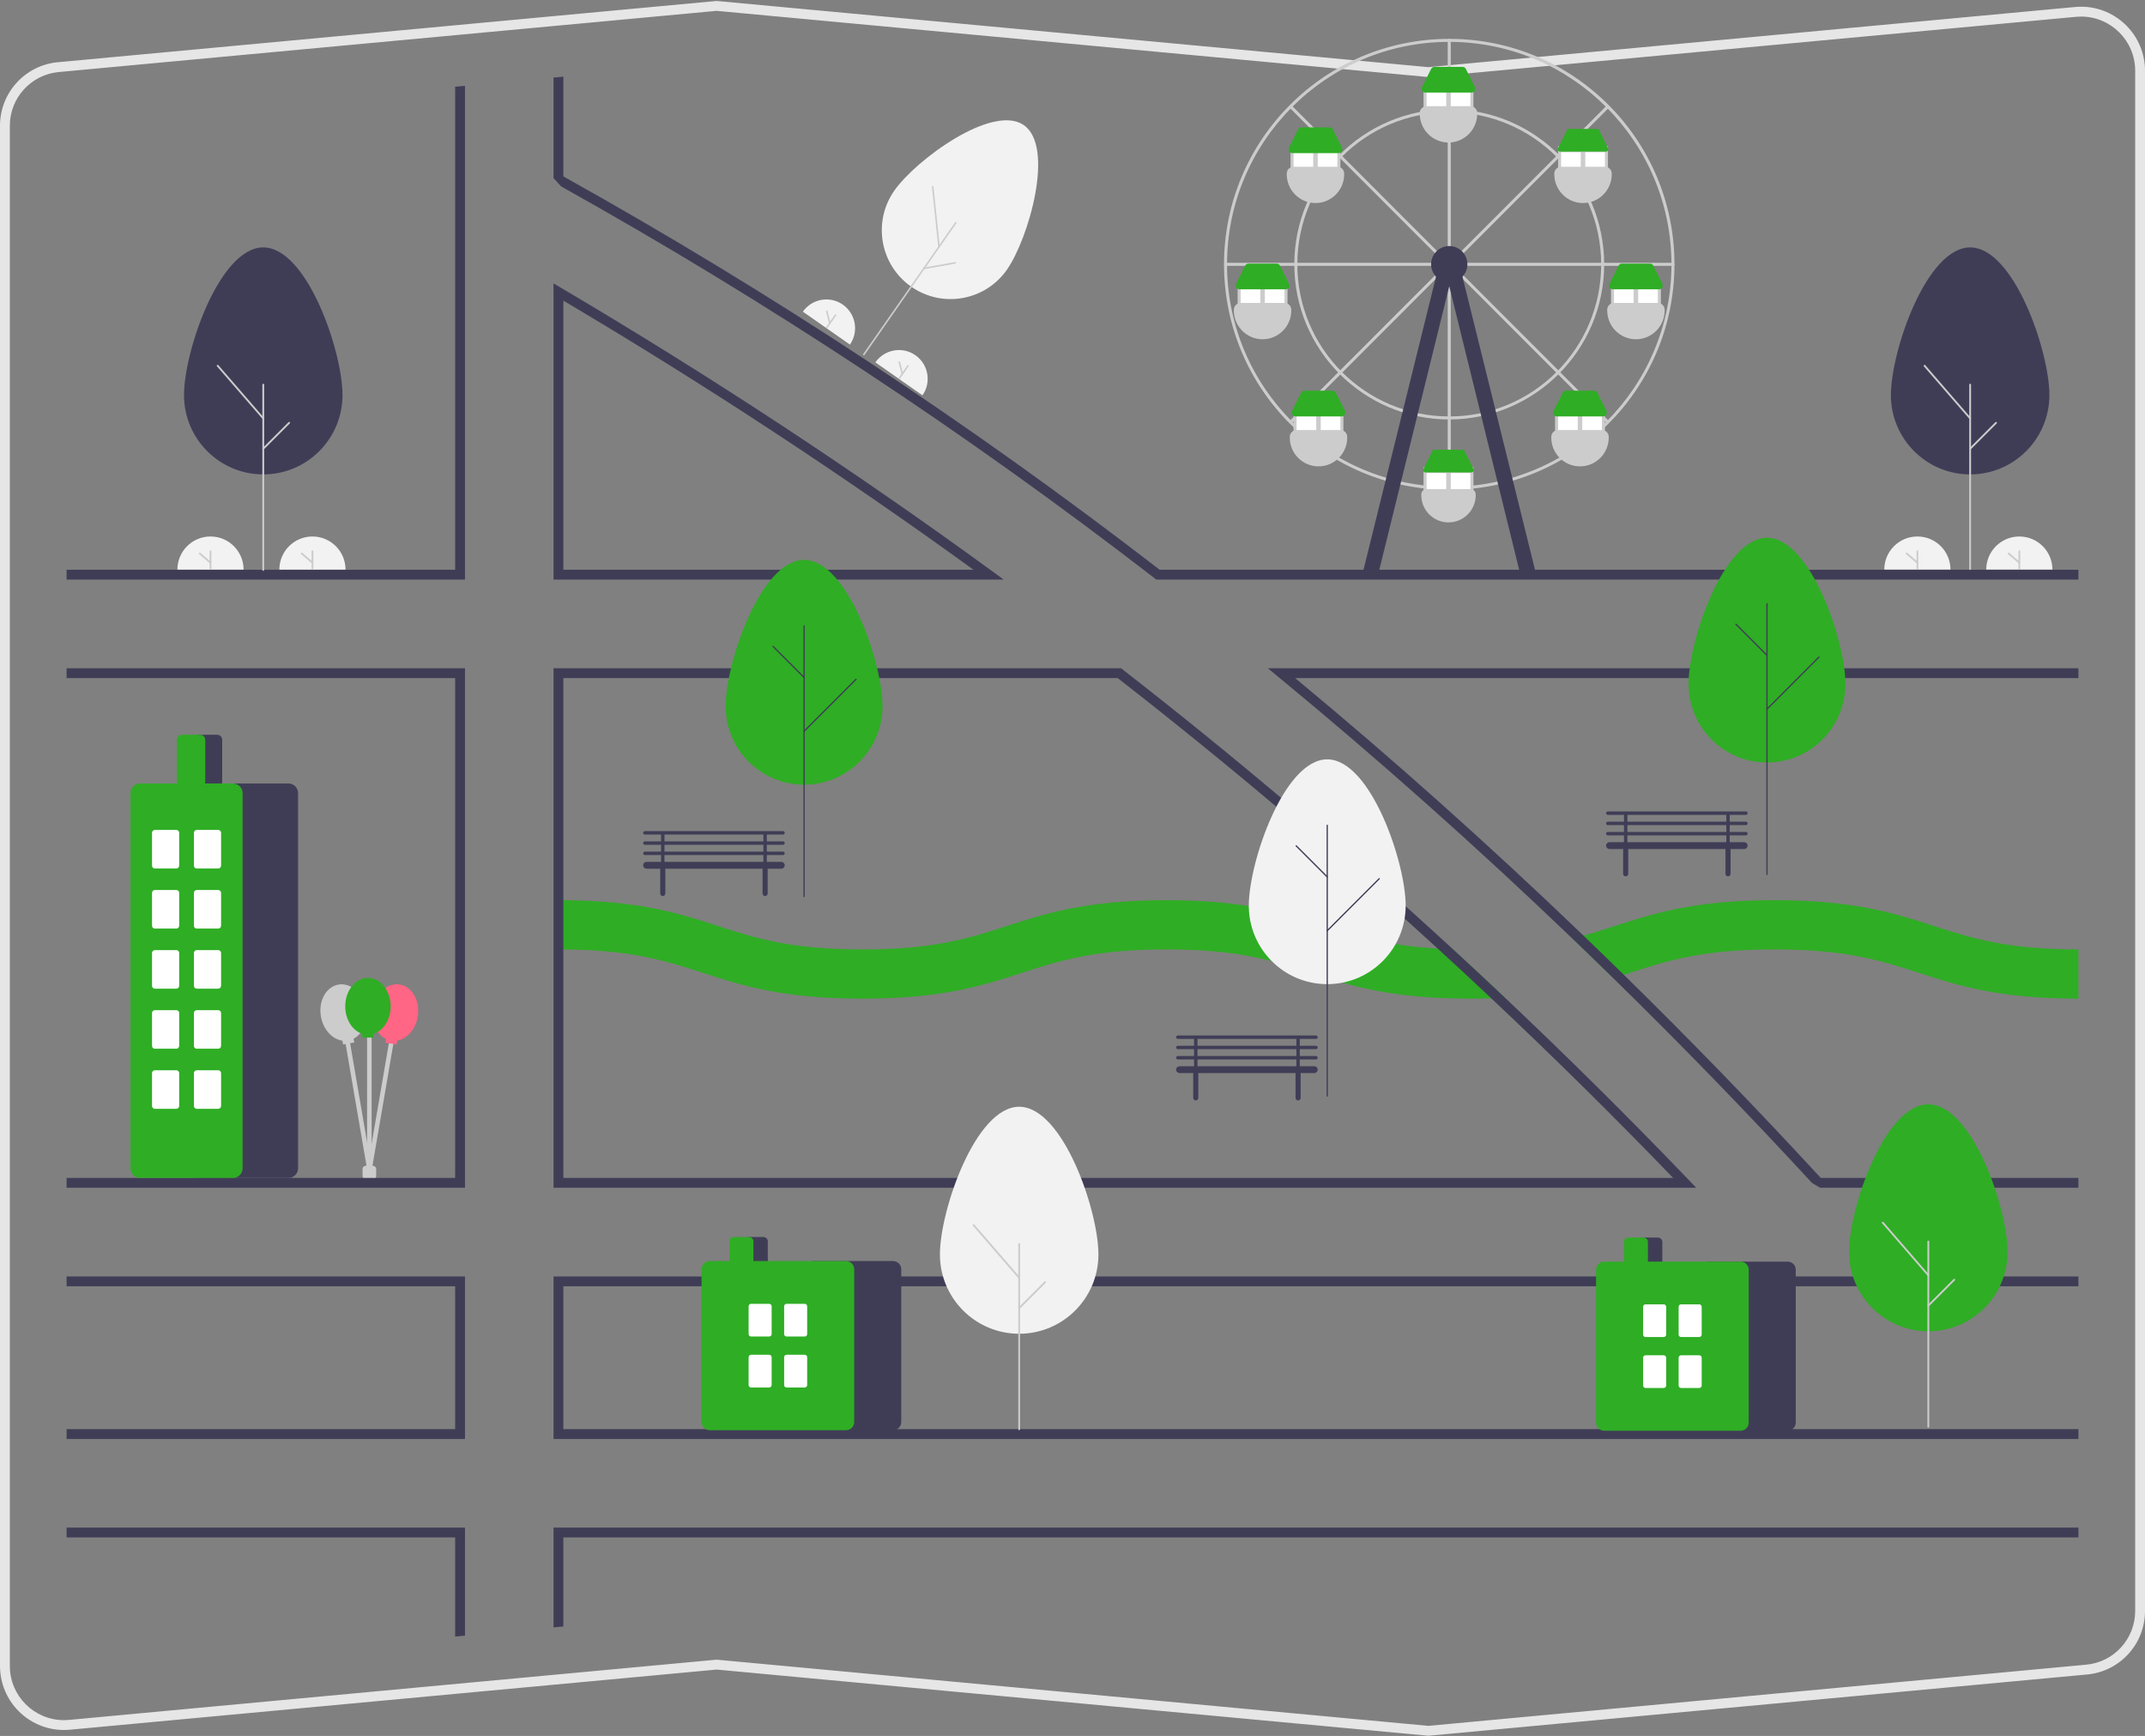 <svg xmlns="http://www.w3.org/2000/svg" xmlns:xlink="http://www.w3.org/1999/xlink" width="131" height="106" xml:space="preserve"><rect width="100%" height="100%" fill="#808080" stroke="none"/><defs><clipPath id="clip0"><rect x="211" y="333" width="131" height="106"></rect></clipPath></defs><g clip-path="url(#clip0)" transform="translate(-211 -333)"><path d="M66.264 100.723 65.847 100.723C65.732 100.723 65.639 100.63 65.639 100.515L65.639 100.098C65.639 99.983 65.732 99.89 65.847 99.89L66.264 99.89C66.379 99.89 66.472 99.983 66.472 100.098L66.472 100.515C66.472 100.63 66.379 100.723 66.264 100.723Z" fill="#CCCCCC" transform="matrix(1 0 0 1.001 167.502 304.194)"></path><path d="M66.064 100.264C66.056 100.264 66.048 100.264 66.04 100.262 65.964 100.249 65.914 100.177 65.927 100.102 65.927 100.102 65.927 100.102 65.927 100.102L67.3 92.109C67.314 92.034 67.386 91.984 67.461 91.997 67.536 92.01 67.586 92.081 67.574 92.156L66.2 100.149C66.189 100.215 66.131 100.264 66.064 100.264Z" fill="#CCCCCC" transform="matrix(1 0 0 1.001 167.502 304.194)"></path><path d="M66.063 100.264C65.996 100.264 65.938 100.215 65.927 100.149L64.553 92.156C64.54 92.081 64.592 92.009 64.667 91.997 64.743 91.984 64.814 92.034 64.827 92.109L66.2 100.102C66.213 100.177 66.162 100.249 66.087 100.262 66.087 100.262 66.087 100.262 66.087 100.262 66.079 100.264 66.071 100.264 66.063 100.264Z" fill="#CCCCCC" transform="matrix(1 0 0 1.001 167.502 304.194)"></path><path d="M69.02 90.741C69.154 89.793 68.648 88.937 67.889 88.83 67.13 88.723 66.406 89.405 66.273 90.353 66.16 91.153 66.503 91.885 67.069 92.16L67.036 92.388 67.723 92.485 67.755 92.257C68.375 92.15 68.907 91.541 69.02 90.741Z" fill="#FF6584" transform="matrix(1 0 0 1.001 167.502 304.194)"></path><path d="M65.831 90.309C65.666 89.366 64.921 88.707 64.166 88.839 63.411 88.97 62.932 89.842 63.097 90.786 63.235 91.582 63.788 92.172 64.41 92.26L64.449 92.487 65.133 92.368 65.093 92.141C65.65 91.848 65.969 91.105 65.831 90.309Z" fill="#CCCCCC" transform="matrix(1 0 0 1.001 167.502 304.194)"></path><path d="M66.056 100.098C65.979 100.098 65.917 100.036 65.917 99.96L65.917 91.743C65.916 91.666 65.978 91.604 66.055 91.603 66.131 91.602 66.194 91.664 66.195 91.741 66.195 91.742 66.195 91.742 66.195 91.743L66.195 99.96C66.195 100.036 66.133 100.098 66.056 100.098Z" fill="#CCCCCC" transform="matrix(1 0 0 1.001 167.502 304.194)"></path><path d="M67.357 90.165C67.357 89.207 66.736 88.43 65.97 88.43 65.203 88.43 64.582 89.207 64.582 90.165 64.582 90.973 65.025 91.65 65.623 91.843L65.623 92.073 66.317 92.073 66.317 91.843C66.915 91.65 67.357 90.973 67.357 90.165Z" fill="#2FAD25" transform="matrix(1 0 0 1.001 167.502 304.194)"></path><path d="M130.732 134.661 130.704 134.659 87.265 130.624 47.765 134.293C45.617 134.492 43.715 132.913 43.515 130.766 43.504 130.646 43.498 130.525 43.498 130.404L43.498 36.461C43.49 34.441 45.03 32.751 47.042 32.572L87.265 28.836 87.293 28.839 130.732 32.874 170.232 29.204C172.379 29.005 174.282 30.584 174.482 32.732 174.493 32.852 174.498 32.972 174.498 33.093L174.498 127.036C174.507 129.056 172.966 130.746 170.954 130.925ZM87.265 130.02 87.293 130.023 130.732 134.058 170.899 130.327C172.601 130.176 173.904 128.746 173.898 127.036L173.898 33.093C173.898 31.268 172.418 29.788 170.593 29.788 170.491 29.788 170.389 29.793 170.287 29.803L130.732 33.477 130.704 33.475 87.265 29.439 47.098 33.171 47.07 32.872 47.098 33.171C45.395 33.322 44.092 34.752 44.099 36.461L44.099 130.404C44.099 132.229 45.579 133.709 47.404 133.709 47.506 133.709 47.608 133.704 47.709 133.695Z" fill="#E6E6E6" transform="matrix(1 0 0 1.001 167.502 304.194)"></path><path d="M168.659 52.879C168.659 50.208 166.492 43.869 163.819 43.869 161.146 43.869 158.979 50.208 158.979 52.879 158.98 55.552 161.149 57.718 163.822 57.717 166.493 57.715 168.658 55.55 168.659 52.879Z" fill="#3F3D56" transform="matrix(1 0 0 1.001 167.502 304.194)"></path><path d="M163.819 63.598C163.788 63.598 163.764 63.573 163.764 63.542L163.764 52.243C163.764 52.212 163.789 52.188 163.819 52.188 163.85 52.188 163.874 52.213 163.874 52.243L163.874 63.542C163.874 63.573 163.85 63.598 163.819 63.598 163.819 63.598 163.819 63.598 163.819 63.598Z" fill="#CCCCCC" transform="matrix(1 0 0 1.001 167.502 304.194)"></path><path d="M163.819 54.354C163.803 54.354 163.788 54.347 163.777 54.335L160.993 51.125C160.973 51.102 160.976 51.067 160.999 51.047 161.022 51.027 161.057 51.029 161.077 51.052L163.861 54.263C163.881 54.285 163.878 54.321 163.855 54.341 163.845 54.349 163.832 54.354 163.819 54.354Z" fill="#CCCCCC" transform="matrix(1 0 0 1.001 167.502 304.194)"></path><path d="M163.819 56.207C163.788 56.207 163.764 56.182 163.764 56.151 163.764 56.137 163.769 56.123 163.78 56.112L165.362 54.531C165.383 54.509 165.418 54.509 165.44 54.531 165.461 54.552 165.461 54.587 165.44 54.609L163.858 56.191C163.848 56.201 163.834 56.207 163.819 56.207Z" fill="#CCCCCC" transform="matrix(1 0 0 1.001 167.502 304.194)"></path><path d="M158.576 63.524C158.576 62.408 159.481 61.504 160.597 61.504 161.713 61.504 162.618 62.408 162.618 63.524" fill="#F2F2F2" transform="matrix(1 0 0 1.001 167.502 304.194)"></path><path d="M160.597 63.524C160.567 63.524 160.543 63.5 160.543 63.47L160.543 62.405C160.543 62.374 160.567 62.35 160.597 62.35 160.627 62.35 160.652 62.374 160.652 62.405L160.652 63.47C160.652 63.5 160.627 63.524 160.597 63.524Z" fill="#CCCCCC" transform="matrix(1 0 0 1.001 167.502 304.194)"></path><path d="M160.597 63.158C160.584 63.158 160.571 63.154 160.562 63.145L159.906 62.583C159.883 62.563 159.881 62.529 159.9 62.506 159.92 62.483 159.954 62.48 159.977 62.5L160.633 63.062C160.656 63.082 160.658 63.116 160.639 63.139 160.628 63.151 160.613 63.158 160.597 63.158Z" fill="#CCCCCC" transform="matrix(1 0 0 1.001 167.502 304.194)"></path><path d="M164.802 63.524C164.802 62.408 165.707 61.504 166.823 61.504 167.939 61.504 168.844 62.408 168.844 63.524" fill="#F2F2F2" transform="matrix(1 0 0 1.001 167.502 304.194)"></path><path d="M166.823 63.524C166.793 63.524 166.769 63.5 166.768 63.47L166.769 62.405C166.769 62.374 166.793 62.35 166.823 62.35 166.853 62.35 166.878 62.374 166.878 62.405L166.878 63.47C166.878 63.5 166.853 63.524 166.823 63.524Z" fill="#CCCCCC" transform="matrix(1 0 0 1.001 167.502 304.194)"></path><path d="M166.823 63.158C166.81 63.158 166.797 63.154 166.787 63.145L166.132 62.583C166.109 62.563 166.107 62.528 166.127 62.506 166.146 62.483 166.18 62.48 166.203 62.5L166.859 63.062C166.882 63.082 166.884 63.116 166.864 63.139 166.854 63.151 166.839 63.158 166.823 63.158Z" fill="#CCCCCC" transform="matrix(1 0 0 1.001 167.502 304.194)"></path><path d="M104.994 45.228C106.321 43.328 107.93 37.742 106.028 36.413 104.127 35.085 99.435 38.517 98.108 40.417 96.78 42.319 97.245 44.938 99.147 46.265 101.049 47.593 103.665 47.128 104.994 45.228Z" fill="#F2F2F2" transform="matrix(1 0 0 1.001 167.502 304.194)"></path><path d="M96.224 50.447C96.203 50.432 96.197 50.402 96.213 50.38L101.827 42.343C101.843 42.321 101.873 42.316 101.895 42.331 101.916 42.346 101.921 42.376 101.906 42.398L96.291 50.435C96.276 50.457 96.246 50.462 96.224 50.447Z" fill="#CCCCCC" transform="matrix(1 0 0 1.001 167.502 304.194)"></path><path d="M100.818 43.872C100.806 43.864 100.799 43.851 100.798 43.837L100.413 40.17C100.41 40.144 100.429 40.12 100.456 40.118 100.482 40.115 100.506 40.134 100.508 40.16L100.893 43.827C100.896 43.854 100.877 43.877 100.85 43.88 100.839 43.881 100.827 43.878 100.818 43.872Z" fill="#CCCCCC" transform="matrix(1 0 0 1.001 167.502 304.194)"></path><path d="M99.897 45.19C99.875 45.175 99.87 45.145 99.885 45.123 99.893 45.112 99.904 45.105 99.916 45.103L101.827 44.764C101.854 44.759 101.879 44.776 101.883 44.803 101.888 44.828 101.871 44.853 101.845 44.858 101.845 44.858 101.844 44.858 101.844 44.858L99.933 45.198C99.921 45.2 99.907 45.197 99.897 45.19Z" fill="#CCCCCC" transform="matrix(1 0 0 1.001 167.502 304.194)"></path><path d="M92.532 47.79C93.088 46.997 94.182 46.806 94.974 47.362 95.764 47.917 95.957 49.005 95.406 49.798" fill="#F2F2F2" transform="matrix(1 0 0 1.001 167.502 304.194)"></path><path d="M93.969 48.794C93.948 48.779 93.942 48.749 93.957 48.728L94.487 47.97C94.502 47.949 94.531 47.944 94.553 47.959 94.574 47.974 94.579 48.003 94.564 48.025L94.035 48.782C94.02 48.803 93.99 48.809 93.969 48.794Z" fill="#CCCCCC" transform="matrix(1 0 0 1.001 167.502 304.194)"></path><path d="M94.151 48.533C94.141 48.527 94.135 48.517 94.132 48.506L93.945 47.781C93.939 47.755 93.954 47.73 93.979 47.723 94.005 47.716 94.031 47.731 94.037 47.757 94.037 47.757 94.037 47.757 94.037 47.757L94.224 48.483C94.231 48.508 94.215 48.534 94.19 48.541 94.176 48.544 94.162 48.541 94.151 48.533Z" fill="#CCCCCC" transform="matrix(1 0 0 1.001 167.502 304.194)"></path><path d="M96.96 50.883C97.513 50.088 98.606 49.892 99.401 50.445 100.196 50.998 100.393 52.09 99.84 52.885 99.838 52.887 99.837 52.89 99.835 52.892" fill="#F2F2F2" transform="matrix(1 0 0 1.001 167.502 304.194)"></path><path d="M98.398 51.888C98.376 51.873 98.371 51.843 98.386 51.822L98.915 51.064C98.93 51.043 98.96 51.038 98.981 51.053 99.003 51.068 99.008 51.097 98.993 51.118L98.464 51.876C98.449 51.897 98.419 51.903 98.398 51.888Z" fill="#CCCCCC" transform="matrix(1 0 0 1.001 167.502 304.194)"></path><path d="M98.579 51.627C98.57 51.621 98.564 51.611 98.561 51.6L98.374 50.875C98.368 50.849 98.383 50.823 98.409 50.817 98.434 50.811 98.459 50.826 98.466 50.851L98.653 51.577C98.659 51.602 98.644 51.628 98.619 51.635 98.605 51.638 98.591 51.635 98.579 51.627Z" fill="#CCCCCC" transform="matrix(1 0 0 1.001 167.502 304.194)"></path><path d="M132.231 86.679C133.299 87.659 134.36 88.647 135.414 89.642 135.143 89.657 134.863 89.669 134.574 89.678 134.167 89.692 133.743 89.698 133.299 89.698 128.422 89.698 125.946 88.897 123.555 88.122 121.284 87.388 119.139 86.694 114.735 86.694 110.329 86.694 108.184 87.388 105.915 88.122 103.522 88.897 101.046 89.698 96.169 89.698 91.29 89.698 88.817 88.897 86.424 88.122 84.205 87.404 82.107 86.725 77.904 86.695 77.805 86.694 77.706 86.694 77.604 86.694L77.604 83.69C77.704 83.69 77.805 83.69 77.904 83.691 82.585 83.722 85.006 84.507 87.349 85.264 89.62 86 91.765 86.694 96.169 86.694 100.573 86.694 102.718 86 104.989 85.264 107.382 84.49 109.856 83.69 114.735 83.69 119.612 83.69 122.086 84.49 124.479 85.264 126.376 85.878 128.186 86.464 131.298 86.64 131.597 86.658 131.906 86.67 132.231 86.679Z" fill="#2FAD25" transform="matrix(1 0 0 1.001 167.502 304.194)"></path><path d="M170.432 86.694 170.432 89.698C165.553 89.698 163.079 88.897 160.686 88.122 158.415 87.388 156.27 86.694 151.866 86.694 147.46 86.694 145.315 87.388 143.044 88.122 142.921 88.163 142.797 88.202 142.672 88.242 142.458 88.311 142.242 88.381 142.023 88.448 141.194 87.636 140.362 86.83 139.526 86.031 139.759 85.974 139.985 85.914 140.207 85.853 140.869 85.669 141.49 85.468 142.121 85.264 144.513 84.49 146.987 83.69 151.866 83.69 156.745 83.69 159.219 84.49 161.611 85.264 163.882 86 166.028 86.694 170.432 86.694Z" fill="#2FAD25" transform="matrix(1 0 0 1.001 167.502 304.194)"></path><path d="M104.051 63.59C95.642 57.467 86.795 51.659 77.757 46.332L77.303 46.064 77.303 64.134 104.797 64.134ZM77.904 63.533 77.904 47.117C86.502 52.203 94.921 57.722 102.95 63.533ZM146.606 100.726C142.969 96.945 139.239 93.251 135.414 89.642 134.359 88.646 133.298 87.658 132.231 86.679 125.716 80.694 118.988 75.003 112.045 69.605L111.963 69.541 77.303 69.541 77.303 101.235 147.095 101.235ZM77.904 100.634 77.904 70.142 111.758 70.142C118.452 75.35 124.966 80.849 131.298 86.64 132.398 87.644 133.49 88.657 134.574 89.678 138.365 93.241 142.068 96.893 145.682 100.634ZM146.606 100.726C142.969 96.945 139.239 93.251 135.414 89.642 134.359 88.646 133.298 87.658 132.231 86.679 125.716 80.694 118.988 75.003 112.045 69.605L111.963 69.541 77.303 69.541 77.303 101.235 147.095 101.235ZM77.904 100.634 77.904 70.142 111.758 70.142C118.452 75.35 124.966 80.849 131.298 86.64 132.398 87.644 133.49 88.657 134.574 89.678 138.365 93.241 142.068 96.893 145.682 100.634ZM104.051 63.59C95.642 57.467 86.795 51.659 77.757 46.332L77.303 46.064 77.303 64.134 104.797 64.134ZM77.904 63.533 77.904 47.117C86.502 52.203 94.921 57.722 102.95 63.533ZM104.051 63.59C95.642 57.467 86.795 51.659 77.757 46.332L77.303 46.064 77.303 64.134 104.797 64.134ZM77.904 63.533 77.904 47.117C86.502 52.203 94.921 57.722 102.95 63.533ZM146.606 100.726C142.969 96.945 139.239 93.251 135.414 89.642 134.359 88.646 133.298 87.658 132.231 86.679 125.716 80.694 118.988 75.003 112.045 69.605L111.963 69.541 77.303 69.541 77.303 101.235 147.095 101.235ZM77.904 100.634 77.904 70.142 111.758 70.142C118.452 75.35 124.966 80.849 131.298 86.64 132.398 87.644 133.49 88.657 134.574 89.678 138.365 93.241 142.068 96.893 145.682 100.634ZM47.565 106.643 47.565 107.243 71.295 107.243 71.295 115.956 47.565 115.956 47.565 116.556 71.896 116.556 71.896 106.643ZM77.303 121.964 77.303 128.052 77.904 127.996 77.904 122.565 170.432 122.565 170.432 121.964ZM170.432 107.243 170.432 106.643 77.303 106.643 77.303 116.556 170.432 116.556 170.432 115.956 77.904 115.956 77.904 107.243ZM114.322 63.533C102.795 54.642 90.622 46.621 77.904 39.538L77.904 33.454 77.303 33.51 77.303 39.64 77.766 40.149C90.432 47.213 102.556 55.209 114.036 64.071L114.117 64.134 170.432 64.134 170.432 63.533ZM71.295 63.533 47.565 63.533 47.565 64.134 71.896 64.134 71.896 34.012 71.295 34.067ZM170.432 69.541 120.925 69.541 121.572 70.073C127.668 75.089 133.652 80.408 139.526 86.031 140.362 86.83 141.194 87.636 142.023 88.448 146.151 92.481 150.198 96.646 154.164 100.942L154.66 101.235 170.432 101.235 170.432 100.634 154.697 100.634C150.774 96.38 146.766 92.25 142.672 88.242 141.853 87.44 141.032 86.644 140.207 85.853 134.46 80.338 128.59 75.102 122.598 70.142L170.432 70.142ZM47.565 121.964 47.565 122.565 71.295 122.565 71.295 128.609 71.896 128.553 71.896 121.964ZM47.565 69.541 47.565 70.142 71.295 70.142 71.295 100.634 47.565 100.634 47.565 101.235 71.896 101.235 71.896 69.541ZM104.051 63.59C95.642 57.467 86.795 51.659 77.757 46.332L77.303 46.064 77.303 64.134 104.797 64.134ZM77.904 63.533 77.904 47.117C86.502 52.203 94.921 57.722 102.95 63.533ZM146.606 100.726C142.969 96.945 139.239 93.251 135.414 89.642 134.359 88.646 133.298 87.658 132.231 86.679 125.716 80.694 118.988 75.003 112.045 69.605L111.963 69.541 77.303 69.541 77.303 101.235 147.095 101.235ZM77.904 100.634 77.904 70.142 111.758 70.142C118.452 75.35 124.966 80.849 131.298 86.64 132.398 87.644 133.49 88.657 134.574 89.678 138.365 93.241 142.068 96.893 145.682 100.634ZM104.051 63.59C95.642 57.467 86.795 51.659 77.757 46.332L77.303 46.064 77.303 64.134 104.797 64.134ZM77.904 63.533 77.904 47.117C86.502 52.203 94.921 57.722 102.95 63.533ZM146.606 100.726C142.969 96.945 139.239 93.251 135.414 89.642 134.359 88.646 133.298 87.658 132.231 86.679 125.716 80.694 118.988 75.003 112.045 69.605L111.963 69.541 77.303 69.541 77.303 101.235 147.095 101.235ZM77.904 100.634 77.904 70.142 111.758 70.142C118.452 75.35 124.966 80.849 131.298 86.64 132.398 87.644 133.49 88.657 134.574 89.678 138.365 93.241 142.068 96.893 145.682 100.634Z" fill="#3F3D56" transform="matrix(1 0 0 1.001 167.502 304.194)"></path><path d="M119.765 84.022C119.765 81.377 121.91 75.099 124.555 75.099 127.2 75.099 129.345 81.377 129.345 84.022 129.345 86.668 127.2 88.812 124.555 88.812 121.91 88.812 119.765 86.668 119.765 84.022Z" fill="#F2F2F2" transform="matrix(1 0 0 1.001 167.502 304.194)"></path><path d="M124.555 95.675C124.533 95.675 124.516 95.658 124.516 95.636 124.516 95.636 124.516 95.636 124.516 95.636L124.516 79.122C124.516 79.1 124.533 79.082 124.555 79.082 124.577 79.082 124.594 79.1 124.594 79.122L124.594 95.636C124.594 95.658 124.577 95.675 124.555 95.675 124.555 95.675 124.555 95.675 124.555 95.675Z" fill="#3F3D56" transform="matrix(1 0 0 1.001 167.502 304.194)"></path><path d="M124.555 82.31C124.544 82.31 124.534 82.306 124.527 82.299L122.631 80.403C122.616 80.387 122.616 80.362 122.631 80.347 122.647 80.332 122.671 80.332 122.687 80.347L124.583 82.243C124.598 82.258 124.598 82.283 124.583 82.299 124.575 82.306 124.565 82.31 124.555 82.31Z" fill="#3F3D56" transform="matrix(1 0 0 1.001 167.502 304.194)"></path><path d="M124.555 85.592C124.533 85.592 124.516 85.574 124.516 85.553 124.516 85.542 124.52 85.532 124.527 85.525L127.702 82.35C127.717 82.335 127.742 82.335 127.758 82.35 127.773 82.365 127.773 82.39 127.758 82.406L124.583 85.581C124.575 85.588 124.565 85.592 124.555 85.592Z" fill="#3F3D56" transform="matrix(1 0 0 1.001 167.502 304.194)"></path><path d="M146.622 70.503C146.622 67.858 148.767 61.581 151.412 61.581 154.058 61.581 156.202 67.858 156.202 70.503 156.2 73.149 154.054 75.292 151.409 75.29 148.766 75.289 146.624 73.146 146.622 70.503Z" fill="#2FAD25" transform="matrix(1 0 0 1.001 167.502 304.194)"></path><path d="M151.412 82.157C151.39 82.157 151.373 82.139 151.373 82.117 151.373 82.117 151.373 82.117 151.373 82.117L151.373 65.603C151.373 65.582 151.39 65.564 151.412 65.564 151.434 65.564 151.451 65.582 151.451 65.603L151.451 82.117C151.451 82.139 151.434 82.157 151.412 82.157 151.412 82.157 151.412 82.157 151.412 82.157Z" fill="#3F3D56" transform="matrix(1 0 0 1.001 167.502 304.194)"></path><path d="M151.412 68.791C151.402 68.791 151.392 68.787 151.384 68.78L149.488 66.884C149.473 66.869 149.473 66.844 149.488 66.828 149.504 66.813 149.529 66.813 149.544 66.828L151.44 68.724C151.455 68.74 151.455 68.764 151.44 68.78 151.432 68.787 151.422 68.791 151.412 68.791Z" fill="#3F3D56" transform="matrix(1 0 0 1.001 167.502 304.194)"></path><path d="M151.412 72.073C151.39 72.073 151.373 72.056 151.373 72.034 151.373 72.024 151.377 72.014 151.384 72.006L154.559 68.831C154.575 68.816 154.6 68.816 154.615 68.832 154.63 68.847 154.63 68.872 154.615 68.887L151.44 72.062C151.432 72.069 151.422 72.073 151.412 72.073Z" fill="#3F3D56" transform="matrix(1 0 0 1.001 167.502 304.194)"></path><path d="M87.815 71.855C87.815 69.21 89.959 62.932 92.605 62.932 95.25 62.932 97.395 69.21 97.395 71.855 97.395 74.501 95.25 76.645 92.605 76.645 89.959 76.645 87.815 74.501 87.815 71.855Z" fill="#2FAD25" transform="matrix(1 0 0 1.001 167.502 304.194)"></path><path d="M92.605 83.508C92.583 83.508 92.565 83.491 92.565 83.469 92.565 83.469 92.565 83.469 92.565 83.469L92.565 66.955C92.565 66.933 92.583 66.916 92.605 66.916 92.627 66.916 92.644 66.933 92.644 66.955L92.644 83.469C92.644 83.491 92.627 83.508 92.605 83.508 92.605 83.508 92.605 83.508 92.605 83.508Z" fill="#3F3D56" transform="matrix(1 0 0 1.001 167.502 304.194)"></path><path d="M92.605 70.143C92.594 70.143 92.584 70.139 92.577 70.132L90.681 68.236C90.666 68.221 90.666 68.195 90.681 68.18 90.697 68.165 90.722 68.165 90.737 68.18L92.633 70.076C92.648 70.091 92.648 70.116 92.633 70.132 92.625 70.139 92.615 70.143 92.605 70.143Z" fill="#3F3D56" transform="matrix(1 0 0 1.001 167.502 304.194)"></path><path d="M92.605 73.425C92.583 73.425 92.565 73.408 92.565 73.386 92.565 73.376 92.57 73.365 92.577 73.358L95.752 70.183C95.767 70.168 95.792 70.168 95.808 70.183 95.823 70.199 95.823 70.223 95.808 70.239L92.633 73.414C92.625 73.421 92.615 73.425 92.605 73.425Z" fill="#3F3D56" transform="matrix(1 0 0 1.001 167.502 304.194)"></path><path d="M132.007 58.658C124.41 58.658 118.252 52.5 118.252 44.903 118.252 37.306 124.41 31.148 132.007 31.148 139.604 31.148 145.762 37.306 145.762 44.903 145.754 52.496 139.6 58.65 132.007 58.658ZM132.007 31.332C124.512 31.332 118.436 37.408 118.436 44.903 118.436 52.398 124.512 58.474 132.007 58.474 139.502 58.474 145.578 52.398 145.578 44.903 145.569 37.412 139.498 31.341 132.007 31.332Z" fill="#CCCCCC" transform="matrix(1 0 0 1.001 167.502 304.194)"></path><path d="M132.007 43.887C131.956 43.887 131.915 43.846 131.915 43.795L131.915 31.24C131.915 31.189 131.956 31.148 132.007 31.148 132.058 31.148 132.099 31.189 132.099 31.24L132.099 43.795C132.099 43.846 132.058 43.887 132.007 43.887Z" fill="#CCCCCC" transform="matrix(1 0 0 1.001 167.502 304.194)"></path><path d="M145.67 44.995 133.115 44.995C133.064 44.995 133.022 44.954 133.022 44.903 133.022 44.852 133.064 44.811 133.115 44.811L145.67 44.811C145.721 44.811 145.762 44.852 145.762 44.903 145.762 44.954 145.721 44.995 145.67 44.995Z" fill="#CCCCCC" transform="matrix(1 0 0 1.001 167.502 304.194)"></path><path d="M130.899 44.995 118.35 44.995C118.299 44.995 118.258 44.954 118.258 44.903 118.258 44.852 118.299 44.811 118.35 44.811L130.899 44.811C130.95 44.811 130.992 44.852 130.992 44.903 130.992 44.954 130.95 44.995 130.899 44.995Z" fill="#CCCCCC" transform="matrix(1 0 0 1.001 167.502 304.194)"></path><path d="M132.007 58.658C131.956 58.658 131.915 58.617 131.915 58.566L131.915 46.011C131.915 45.96 131.956 45.918 132.007 45.918 132.058 45.918 132.099 45.96 132.099 46.011L132.099 58.566C132.099 58.617 132.058 58.658 132.007 58.658Z" fill="#CCCCCC" transform="matrix(1 0 0 1.001 167.502 304.194)"></path><path d="M132.821 44.245C132.77 44.245 132.729 44.204 132.729 44.153 132.729 44.128 132.738 44.105 132.756 44.088L141.594 35.249C141.631 35.213 141.689 35.213 141.725 35.249 141.761 35.285 141.761 35.343 141.725 35.379L132.886 44.218C132.869 44.236 132.846 44.245 132.821 44.245Z" fill="#CCCCCC" transform="matrix(1 0 0 1.001 167.502 304.194)"></path><path d="M131.193 44.245C131.169 44.245 131.145 44.236 131.128 44.218L122.289 35.379C122.253 35.343 122.253 35.285 122.29 35.249 122.326 35.213 122.384 35.213 122.42 35.249L131.258 44.088C131.294 44.124 131.294 44.182 131.258 44.218 131.241 44.236 131.218 44.245 131.193 44.245Z" fill="#CCCCCC" transform="matrix(1 0 0 1.001 167.502 304.194)"></path><path d="M141.66 54.584C141.635 54.584 141.612 54.575 141.594 54.557L132.756 45.718C132.72 45.682 132.72 45.624 132.756 45.588 132.792 45.552 132.85 45.552 132.886 45.588L141.725 54.427C141.761 54.463 141.761 54.521 141.725 54.557 141.708 54.575 141.684 54.584 141.66 54.584Z" fill="#CCCCCC" transform="matrix(1 0 0 1.001 167.502 304.194)"></path><path d="M122.354 54.584C122.303 54.584 122.262 54.543 122.262 54.492 122.262 54.467 122.272 54.444 122.289 54.427L131.128 45.588C131.164 45.552 131.222 45.552 131.258 45.588 131.294 45.624 131.294 45.682 131.258 45.718L122.42 54.557C122.402 54.575 122.379 54.584 122.354 54.584Z" fill="#CCCCCC" transform="matrix(1 0 0 1.001 167.502 304.194)"></path><path d="M132.007 54.365C126.781 54.365 122.545 50.129 122.545 44.903 122.545 39.677 126.781 35.441 132.007 35.441 137.233 35.441 141.469 39.677 141.469 44.903 141.464 50.127 137.231 54.359 132.007 54.365ZM132.007 35.625C126.883 35.625 122.729 39.779 122.729 44.903 122.729 50.027 126.883 54.181 132.007 54.181 137.131 54.181 141.285 50.027 141.285 44.903 141.279 39.782 137.129 35.631 132.007 35.625Z" fill="#CCCCCC" transform="matrix(1 0 0 1.001 167.502 304.194)"></path><path d="M89.617 16.067C89.617 16.679 89.121 17.175 88.509 17.175 87.897 17.175 87.401 16.679 87.401 16.067 87.401 15.455 87.897 14.959 88.509 14.959 89.121 14.959 89.617 15.455 89.617 16.067Z" fill="#3F3D56" transform="matrix(1 0 0 1.001 211 333.051)"></path><path d="M84.22 34.779 83.247 34.807 87.997 15.634 88.88 15.903 84.22 34.779Z" fill="#3F3D56" transform="matrix(1 0 0 1.001 211 333.051)"></path><path d="M92.797 34.779 93.771 34.807 89.02 15.634 88.138 15.903 92.797 34.779Z" fill="#3F3D56" transform="matrix(1 0 0 1.001 211 333.051)"></path><path d="M86.939 5.174 89.986 5.174 89.986 6.835 86.939 6.835Z" fill="#CCCCCC" transform="matrix(1 0 0 1.001 211 333.051)"></path><path d="M87.124 5.543 88.324 5.543 88.324 6.835 87.124 6.835Z" fill="#FFFFFF" transform="matrix(1 0 0 1.001 211 333.051)"></path><path d="M88.601 5.543 89.801 5.543 89.801 6.835 88.601 6.835Z" fill="#FFFFFF" transform="matrix(1 0 0 1.001 211 333.051)"></path><path d="M131.961 37.471C130.993 37.47 130.208 36.686 130.207 35.718L130.207 35.671C130.207 35.442 130.393 35.256 130.622 35.256L133.299 35.256C133.529 35.256 133.715 35.442 133.715 35.671L133.715 35.718C133.714 36.686 132.929 37.47 131.961 37.471Z" fill="#CCCCCC" transform="matrix(1 0 0 1.001 167.502 304.194)"></path><path d="M133.37 34.425 130.552 34.425C130.424 34.425 130.321 34.322 130.321 34.194 130.321 34.158 130.329 34.123 130.345 34.091L130.899 32.983C130.938 32.905 131.018 32.855 131.106 32.856L132.816 32.856C132.904 32.855 132.984 32.905 133.022 32.983L133.576 34.091C133.633 34.205 133.587 34.344 133.473 34.401 133.441 34.417 133.406 34.425 133.37 34.425Z" fill="#2FAD25" transform="matrix(1 0 0 1.001 167.502 304.194)"></path><path d="M95.156 8.866 98.202 8.866 98.202 10.528 95.156 10.528Z" fill="#CCCCCC" transform="matrix(1 0 0 1.001 211 333.051)"></path><path d="M95.34 9.236 96.54 9.236 96.54 10.528 95.34 10.528Z" fill="#FFFFFF" transform="matrix(1 0 0 1.001 211 333.051)"></path><path d="M96.817 9.236 98.017 9.236 98.017 10.528 96.817 10.528Z" fill="#FFFFFF" transform="matrix(1 0 0 1.001 211 333.051)"></path><path d="M140.177 41.164C139.209 41.163 138.424 40.378 138.423 39.41L138.423 39.364C138.423 39.135 138.609 38.949 138.838 38.949L141.516 38.949C141.745 38.949 141.931 39.135 141.931 39.364L141.931 39.41C141.93 40.378 141.145 41.163 140.177 41.164Z" fill="#CCCCCC" transform="matrix(1 0 0 1.001 167.502 304.194)"></path><path d="M139.322 36.641C139.269 36.641 139.221 36.67 139.198 36.717L138.644 37.825C138.61 37.893 138.638 37.977 138.706 38.011 138.725 38.02 138.747 38.026 138.768 38.025L141.586 38.025C141.663 38.026 141.725 37.963 141.725 37.887 141.725 37.865 141.72 37.844 141.71 37.825L141.156 36.717C141.133 36.67 141.085 36.641 141.032 36.641Z" fill="#2FAD25" transform="matrix(1 0 0 1.001 167.502 304.194)"></path><path d="M98.387 17.175 101.433 17.175 101.433 18.837 98.387 18.837Z" fill="#CCCCCC" transform="matrix(1 0 0 1.001 211 333.051)"></path><path d="M98.571 17.544 99.771 17.544 99.771 18.837 98.571 18.837Z" fill="#FFFFFF" transform="matrix(1 0 0 1.001 211 333.051)"></path><path d="M100.048 17.544 101.248 17.544 101.248 18.837 100.048 18.837Z" fill="#FFFFFF" transform="matrix(1 0 0 1.001 211 333.051)"></path><path d="M143.408 49.473C142.44 49.472 141.655 48.687 141.654 47.719L141.654 47.673C141.654 47.443 141.84 47.257 142.07 47.257L144.747 47.257C144.976 47.257 145.162 47.443 145.162 47.673L145.162 47.719C145.161 48.687 144.376 49.472 143.408 49.473Z" fill="#CCCCCC" transform="matrix(1 0 0 1.001 167.502 304.194)"></path><path d="M144.817 46.426 141.999 46.426C141.872 46.426 141.768 46.323 141.768 46.196 141.768 46.16 141.777 46.124 141.793 46.092L142.347 44.984C142.385 44.906 142.465 44.857 142.553 44.857L144.263 44.857C144.351 44.857 144.431 44.906 144.47 44.984L145.024 46.092C145.081 46.206 145.034 46.345 144.921 46.402 144.888 46.418 144.853 46.426 144.817 46.426Z" fill="#2FAD25" transform="matrix(1 0 0 1.001 167.502 304.194)"></path><path d="M94.971 24.929 98.017 24.929 98.017 26.591 94.971 26.591Z" fill="#CCCCCC" transform="matrix(1 0 0 1.001 211 333.051)"></path><path d="M95.156 25.299 96.356 25.299 96.356 26.591 95.156 26.591Z" fill="#FFFFFF" transform="matrix(1 0 0 1.001 211 333.051)"></path><path d="M96.633 25.299 97.833 25.299 97.833 26.591 96.633 26.591Z" fill="#FFFFFF" transform="matrix(1 0 0 1.001 211 333.051)"></path><path d="M139.992 57.227C139.024 57.226 138.239 56.441 138.238 55.473L138.238 55.427C138.239 55.198 138.425 55.012 138.654 55.012L141.331 55.012C141.56 55.012 141.746 55.198 141.747 55.427L141.747 55.473C141.745 56.441 140.961 57.226 139.992 57.227Z" fill="#CCCCCC" transform="matrix(1 0 0 1.001 167.502 304.194)"></path><path d="M141.402 54.181 138.583 54.181C138.456 54.181 138.352 54.078 138.352 53.95 138.352 53.914 138.361 53.879 138.377 53.847L138.931 52.739C138.97 52.66 139.05 52.611 139.137 52.611L140.848 52.611C140.935 52.611 141.015 52.66 141.054 52.739L141.608 53.847C141.665 53.961 141.619 54.099 141.505 54.156 141.473 54.172 141.437 54.181 141.402 54.181Z" fill="#2FAD25" transform="matrix(1 0 0 1.001 167.502 304.194)"></path><path d="M122.314 37.702 125.36 37.702 125.36 39.364 122.314 39.364Z" fill="#CCCCCC" transform="matrix(-1 -1.2255e-16 1.22465e-16 -1.001 415.176 381.314)"></path><path d="M123.975 38.072 125.176 38.072 125.176 39.364 123.975 39.364Z" fill="#FFFFFF" transform="matrix(-1 -1.2255e-16 1.22465e-16 -1.001 416.653 381.684)"></path><path d="M122.498 38.072 123.699 38.072 123.699 39.364 122.498 39.364Z" fill="#FFFFFF" transform="matrix(-1 -1.2255e-16 1.22465e-16 -1.001 413.699 381.684)"></path><path d="M123.837 41.164C122.869 41.163 122.084 40.378 122.083 39.41L122.083 39.364C122.083 39.135 122.269 38.949 122.498 38.949L125.176 38.949C125.405 38.949 125.591 39.135 125.591 39.364L125.591 39.41C125.59 40.378 124.805 41.163 123.837 41.164Z" fill="#CCCCCC" transform="matrix(1 0 0 1.001 167.502 304.194)"></path><path d="M125.246 38.118 122.428 38.118C122.3 38.118 122.197 38.014 122.197 37.887 122.197 37.851 122.205 37.816 122.221 37.784L122.775 36.676C122.814 36.597 122.894 36.548 122.982 36.548L124.692 36.548C124.78 36.548 124.86 36.597 124.899 36.676L125.453 37.784C125.51 37.898 125.463 38.036 125.349 38.093 125.317 38.109 125.282 38.118 125.246 38.118Z" fill="#2FAD25" transform="matrix(1 0 0 1.001 167.502 304.194)"></path><path d="M119.083 46.011 122.129 46.011 122.129 47.672 119.083 47.672Z" fill="#CCCCCC" transform="matrix(-1 -1.2255e-16 1.22465e-16 -1.001 408.714 397.943)"></path><path d="M120.744 46.38 121.944 46.38 121.944 47.672 120.744 47.672Z" fill="#FFFFFF" transform="matrix(-1 -1.2255e-16 1.22465e-16 -1.001 410.191 398.312)"></path><path d="M119.267 46.38 120.468 46.38 120.468 47.672 119.267 47.672Z" fill="#FFFFFF" transform="matrix(-1 -1.2255e-16 1.22465e-16 -1.001 407.237 398.312)"></path><path d="M120.606 49.473C119.638 49.472 118.853 48.687 118.852 47.719L118.852 47.673C118.852 47.443 119.038 47.257 119.267 47.257L121.945 47.257C122.174 47.257 122.36 47.443 122.36 47.673L122.36 47.719C122.359 48.687 121.574 49.472 120.606 49.473Z" fill="#CCCCCC" transform="matrix(1 0 0 1.001 167.502 304.194)"></path><path d="M122.015 46.426 119.197 46.426C119.069 46.426 118.966 46.323 118.966 46.196 118.966 46.16 118.974 46.124 118.99 46.092L119.544 44.984C119.583 44.906 119.663 44.857 119.751 44.857L121.461 44.857C121.549 44.857 121.629 44.906 121.668 44.984L122.221 46.092C122.279 46.206 122.232 46.345 122.118 46.402 122.086 46.418 122.051 46.426 122.015 46.426Z" fill="#2FAD25" transform="matrix(1 0 0 1.001 167.502 304.194)"></path><path d="M122.498 53.765 125.545 53.765 125.545 55.427 122.498 55.427Z" fill="#CCCCCC" transform="matrix(-1 -1.2255e-16 1.22465e-16 -1.001 415.544 413.463)"></path><path d="M124.16 54.135 125.36 54.135 125.36 55.427 124.16 55.427Z" fill="#FFFFFF" transform="matrix(-1 -1.2255e-16 1.22465e-16 -1.001 417.021 413.832)"></path><path d="M122.683 54.135 123.883 54.135 123.883 55.427 122.683 55.427Z" fill="#FFFFFF" transform="matrix(-1 -1.2255e-16 1.22465e-16 -1.001 414.068 413.832)"></path><path d="M124.022 57.227C123.053 57.226 122.269 56.441 122.268 55.473L122.268 55.427C122.268 55.198 122.454 55.012 122.683 55.012L125.36 55.012C125.59 55.012 125.775 55.198 125.776 55.427L125.776 55.473C125.775 56.441 124.99 57.226 124.022 57.227Z" fill="#CCCCCC" transform="matrix(1 0 0 1.001 167.502 304.194)"></path><path d="M125.431 54.181 122.613 54.181C122.485 54.181 122.382 54.078 122.382 53.95 122.382 53.914 122.39 53.879 122.406 53.847L122.96 52.739C122.999 52.66 123.079 52.611 123.166 52.611L124.877 52.611C124.964 52.611 125.045 52.66 125.083 52.739L125.637 53.847C125.694 53.961 125.648 54.099 125.534 54.156 125.502 54.172 125.467 54.181 125.431 54.181Z" fill="#2FAD25" transform="matrix(1 0 0 1.001 167.502 304.194)"></path><path d="M86.939 28.438 89.986 28.438 89.986 30.099 86.939 30.099Z" fill="#CCCCCC" transform="matrix(1 0 0 1.001 211 333.051)"></path><path d="M87.124 28.807 88.324 28.807 88.324 30.099 87.124 30.099Z" fill="#FFFFFF" transform="matrix(1 0 0 1.001 211 333.051)"></path><path d="M88.601 28.807 89.801 28.807 89.801 30.099 88.601 30.099Z" fill="#FFFFFF" transform="matrix(1 0 0 1.001 211 333.051)"></path><path d="M130.622 58.612C130.444 58.612 130.299 58.757 130.299 58.935L130.299 58.981C130.298 59.899 131.041 60.644 131.959 60.645 132.877 60.646 133.622 59.903 133.623 58.985 133.623 58.983 133.623 58.982 133.623 58.981L133.623 58.935C133.622 58.757 133.478 58.612 133.299 58.612Z" fill="#CCCCCC" transform="matrix(1 0 0 1.001 167.502 304.194)"></path><path d="M131.106 56.212C131.053 56.212 131.005 56.241 130.982 56.288L130.428 57.396C130.394 57.465 130.421 57.548 130.49 57.582 130.509 57.591 130.53 57.596 130.552 57.596L133.37 57.596C133.446 57.596 133.508 57.535 133.508 57.458 133.508 57.437 133.504 57.415 133.494 57.396L132.94 56.288C132.917 56.241 132.869 56.212 132.816 56.212Z" fill="#2FAD25" transform="matrix(1 0 0 1.001 167.502 304.194)"></path><path d="M91.318 80.312C91.376 80.312 91.423 80.265 91.423 80.208 91.423 80.15 91.376 80.103 91.318 80.103L90.329 80.103 90.329 79.687 91.318 79.687C91.376 79.687 91.423 79.64 91.423 79.583 91.423 79.525 91.376 79.478 91.318 79.478L82.881 79.478C82.823 79.478 82.777 79.525 82.777 79.583 82.777 79.64 82.823 79.687 82.881 79.687L83.871 79.687 83.871 80.103 82.881 80.103C82.823 80.103 82.777 80.15 82.777 80.208 82.777 80.265 82.823 80.312 82.881 80.312L83.871 80.312 83.871 80.728 82.881 80.728C82.823 80.728 82.777 80.775 82.777 80.833 82.777 80.89 82.823 80.937 82.881 80.937L83.871 80.937 83.871 81.353 82.985 81.353C82.87 81.353 82.777 81.447 82.777 81.562 82.777 81.677 82.87 81.77 82.985 81.77L83.828 81.77C83.822 81.787 83.819 81.804 83.819 81.822L83.819 83.281C83.819 83.367 83.889 83.437 83.975 83.437 84.061 83.437 84.131 83.367 84.131 83.281L84.131 81.822C84.131 81.804 84.128 81.787 84.121 81.77L90.078 81.77C90.072 81.787 90.069 81.804 90.069 81.822L90.069 83.281C90.069 83.367 90.138 83.437 90.225 83.437 90.311 83.437 90.381 83.367 90.381 83.281L90.381 81.822C90.381 81.804 90.378 81.787 90.371 81.77L91.214 81.77C91.329 81.77 91.423 81.677 91.423 81.562 91.423 81.447 91.329 81.353 91.214 81.353L90.329 81.353 90.329 80.937 91.318 80.937C91.376 80.937 91.423 80.89 91.423 80.833 91.423 80.775 91.376 80.728 91.318 80.728L90.329 80.728 90.329 80.312ZM84.079 79.687 90.121 79.687 90.121 80.103 84.079 80.103ZM90.121 81.353 84.079 81.353 84.079 80.937 90.121 80.937ZM90.121 80.728 84.079 80.728 84.079 80.312 90.121 80.312Z" fill="#3F3D56" transform="matrix(1 0 0 1.001 167.502 304.194)"></path><path d="M123.869 92.779C123.927 92.779 123.974 92.732 123.974 92.675 123.974 92.617 123.927 92.571 123.869 92.571L122.88 92.571 122.88 92.154 123.869 92.154C123.927 92.154 123.974 92.107 123.974 92.05 123.974 91.992 123.927 91.945 123.869 91.945L115.432 91.945C115.374 91.945 115.328 91.992 115.328 92.05 115.328 92.107 115.374 92.154 115.432 92.154L116.421 92.154 116.421 92.571 115.432 92.571C115.374 92.571 115.328 92.617 115.328 92.675 115.328 92.732 115.374 92.779 115.432 92.779L116.421 92.779 116.421 93.196 115.432 93.196C115.374 93.196 115.328 93.242 115.328 93.3 115.328 93.357 115.374 93.404 115.432 93.404L116.421 93.404 116.421 93.821 115.536 93.821C115.421 93.821 115.328 93.914 115.328 94.029 115.328 94.144 115.421 94.237 115.536 94.237L116.379 94.237C116.373 94.254 116.37 94.272 116.37 94.289L116.37 95.748C116.369 95.834 116.439 95.904 116.525 95.904 116.611 95.905 116.682 95.835 116.682 95.749 116.682 95.748 116.682 95.748 116.682 95.748L116.682 94.289C116.682 94.272 116.679 94.254 116.672 94.237L122.629 94.237C122.623 94.254 122.62 94.272 122.619 94.289L122.619 95.748C122.619 95.834 122.689 95.904 122.776 95.904 122.862 95.904 122.932 95.834 122.932 95.748L122.932 94.289C122.932 94.272 122.928 94.254 122.922 94.237L123.765 94.237C123.88 94.237 123.974 94.144 123.974 94.029 123.974 93.914 123.88 93.821 123.765 93.821L122.88 93.821 122.88 93.404 123.869 93.404C123.927 93.404 123.974 93.357 123.974 93.3 123.974 93.242 123.927 93.196 123.869 93.196L122.88 93.196 122.88 92.779ZM116.63 92.154 122.671 92.154 122.671 92.571 116.63 92.571ZM122.671 93.821 116.63 93.821 116.63 93.404 122.671 93.404ZM122.671 93.196 116.63 93.196 116.63 92.779 122.671 92.779Z" fill="#3F3D56" transform="matrix(1 0 0 1.001 167.502 304.194)"></path><path d="M150.126 79.11C150.183 79.11 150.23 79.063 150.23 79.006 150.23 78.948 150.183 78.902 150.126 78.902L149.136 78.902 149.136 78.485 150.126 78.485C150.183 78.485 150.23 78.439 150.23 78.381 150.23 78.323 150.183 78.277 150.126 78.277L141.688 78.277C141.631 78.277 141.584 78.323 141.584 78.381 141.584 78.439 141.631 78.485 141.688 78.485L142.678 78.485 142.678 78.902 141.688 78.902C141.631 78.902 141.584 78.948 141.584 79.006 141.584 79.063 141.631 79.11 141.688 79.11L142.678 79.11 142.678 79.527 141.688 79.527C141.631 79.527 141.584 79.573 141.584 79.631 141.584 79.689 141.631 79.735 141.688 79.735L142.678 79.735 142.678 80.152 141.792 80.152C141.677 80.152 141.584 80.246 141.585 80.361 141.585 80.475 141.678 80.568 141.792 80.569L142.635 80.569C142.629 80.585 142.626 80.603 142.626 80.62L142.626 82.079C142.626 82.165 142.696 82.235 142.782 82.235 142.868 82.235 142.938 82.165 142.938 82.079L142.938 80.62C142.938 80.603 142.935 80.585 142.929 80.569L148.885 80.569C148.879 80.585 148.876 80.603 148.876 80.62L148.876 82.079C148.876 82.165 148.946 82.235 149.032 82.235 149.118 82.235 149.188 82.165 149.188 82.079L149.188 80.62C149.188 80.603 149.185 80.585 149.179 80.569L150.021 80.569C150.137 80.569 150.23 80.476 150.231 80.361 150.231 80.246 150.138 80.152 150.023 80.152 150.022 80.152 150.022 80.152 150.021 80.152L149.136 80.152 149.136 79.735 150.126 79.735C150.183 79.735 150.23 79.689 150.23 79.631 150.23 79.573 150.183 79.527 150.126 79.527L149.136 79.527 149.136 79.11ZM142.886 78.485 148.928 78.485 148.928 78.902 142.886 78.902ZM148.928 80.152 142.886 80.152 142.886 79.735 148.928 79.735ZM148.928 79.527 142.886 79.527 142.886 79.11 148.928 79.11Z" fill="#3F3D56" transform="matrix(1 0 0 1.001 167.502 304.194)"></path><path d="M110.582 105.301C110.582 102.63 108.415 96.291 105.741 96.291 103.068 96.291 100.901 102.63 100.901 105.301 100.903 107.975 103.071 110.14 105.745 110.139 108.415 110.137 110.58 107.972 110.582 105.301Z" fill="#F2F2F2" transform="matrix(1 0 0 1.001 167.502 304.194)"></path><path d="M105.741 116.02C105.711 116.02 105.686 115.995 105.686 115.964L105.686 104.665C105.686 104.635 105.711 104.61 105.741 104.61 105.772 104.609 105.797 104.634 105.797 104.665 105.797 104.665 105.797 104.665 105.797 104.665L105.797 115.964C105.797 115.995 105.772 116.02 105.741 116.02Z" fill="#CCCCCC" transform="matrix(1 0 0 1.001 167.502 304.194)"></path><path d="M105.742 106.776C105.725 106.776 105.71 106.769 105.7 106.757L102.916 103.547C102.896 103.524 102.899 103.489 102.922 103.469 102.945 103.449 102.98 103.452 103 103.474L105.783 106.685C105.803 106.708 105.801 106.743 105.778 106.763 105.768 106.771 105.755 106.776 105.741 106.776Z" fill="#CCCCCC" transform="matrix(1 0 0 1.001 167.502 304.194)"></path><path d="M105.741 108.629C105.711 108.629 105.686 108.604 105.686 108.574 105.686 108.559 105.692 108.545 105.702 108.535L107.284 106.953C107.306 106.931 107.341 106.931 107.362 106.953 107.384 106.974 107.384 107.009 107.362 107.031L105.781 108.613C105.77 108.623 105.756 108.629 105.741 108.629Z" fill="#CCCCCC" transform="matrix(1 0 0 1.001 167.502 304.194)"></path><path d="M64.416 52.879C64.416 50.208 62.249 43.869 59.575 43.869 56.902 43.869 54.735 50.208 54.735 52.879 54.737 55.552 56.905 57.718 59.578 57.717 62.249 57.715 64.414 55.55 64.416 52.879Z" fill="#3F3D56" transform="matrix(1 0 0 1.001 167.502 304.194)"></path><path d="M59.575 63.598C59.545 63.598 59.52 63.573 59.52 63.542L59.52 52.243C59.52 52.212 59.545 52.188 59.576 52.188 59.606 52.188 59.63 52.213 59.631 52.243L59.631 63.542C59.631 63.573 59.606 63.598 59.575 63.598 59.575 63.598 59.575 63.598 59.575 63.598Z" fill="#CCCCCC" transform="matrix(1 0 0 1.001 167.502 304.194)"></path><path d="M59.575 54.354C59.559 54.354 59.544 54.347 59.533 54.335L56.75 51.125C56.73 51.102 56.732 51.067 56.755 51.047 56.779 51.027 56.813 51.029 56.833 51.052L59.617 54.263C59.637 54.285 59.635 54.321 59.611 54.341 59.602 54.349 59.589 54.354 59.575 54.354Z" fill="#CCCCCC" transform="matrix(1 0 0 1.001 167.502 304.194)"></path><path d="M59.575 56.207C59.545 56.207 59.52 56.182 59.52 56.151 59.52 56.137 59.526 56.123 59.536 56.112L61.118 54.531C61.139 54.509 61.175 54.509 61.196 54.531 61.218 54.552 61.218 54.587 61.196 54.609L59.614 56.191C59.604 56.201 59.59 56.207 59.575 56.207Z" fill="#CCCCCC" transform="matrix(1 0 0 1.001 167.502 304.194)"></path><path d="M54.333 63.524C54.333 62.408 55.237 61.504 56.353 61.504 57.47 61.504 58.374 62.408 58.374 63.524" fill="#F2F2F2" transform="matrix(1 0 0 1.001 167.502 304.194)"></path><path d="M56.353 63.524C56.323 63.524 56.299 63.5 56.299 63.47L56.299 62.405C56.299 62.374 56.323 62.35 56.353 62.35 56.384 62.35 56.408 62.374 56.408 62.405L56.408 63.47C56.408 63.5 56.384 63.524 56.353 63.524Z" fill="#CCCCCC" transform="matrix(1 0 0 1.001 167.502 304.194)"></path><path d="M56.353 63.158C56.34 63.158 56.328 63.154 56.318 63.145L55.663 62.583C55.64 62.563 55.637 62.529 55.657 62.506 55.676 62.483 55.711 62.48 55.734 62.5L56.389 63.062C56.412 63.082 56.415 63.116 56.395 63.139 56.385 63.151 56.369 63.158 56.353 63.158Z" fill="#CCCCCC" transform="matrix(1 0 0 1.001 167.502 304.194)"></path><path d="M60.559 63.524C60.559 62.408 61.463 61.504 62.579 61.504 63.695 61.504 64.6 62.408 64.6 63.524" fill="#F2F2F2" transform="matrix(1 0 0 1.001 167.502 304.194)"></path><path d="M62.579 63.524C62.549 63.524 62.525 63.5 62.525 63.47L62.525 62.405C62.525 62.374 62.549 62.35 62.579 62.35 62.609 62.35 62.634 62.374 62.634 62.405L62.634 63.47C62.634 63.5 62.609 63.524 62.579 63.524Z" fill="#CCCCCC" transform="matrix(1 0 0 1.001 167.502 304.194)"></path><path d="M62.579 63.158C62.566 63.158 62.554 63.154 62.544 63.145L61.889 62.583C61.866 62.563 61.863 62.528 61.883 62.506 61.903 62.483 61.937 62.48 61.959 62.5L62.615 63.062C62.638 63.082 62.64 63.116 62.621 63.139 62.611 63.151 62.595 63.158 62.579 63.158Z" fill="#CCCCCC" transform="matrix(1 0 0 1.001 167.502 304.194)"></path><path d="M166.106 105.151C166.106 102.48 163.939 96.141 161.265 96.141 158.592 96.141 156.425 102.48 156.425 105.151 156.427 107.825 158.595 109.99 161.268 109.989 163.939 109.987 166.104 107.822 166.106 105.151Z" fill="#2FAD25" transform="matrix(1 0 0 1.001 167.502 304.194)"></path><path d="M161.265 115.87C161.235 115.87 161.21 115.845 161.21 115.814L161.21 104.515C161.21 104.485 161.234 104.46 161.265 104.459 161.296 104.459 161.321 104.484 161.321 104.514 161.321 104.515 161.321 104.515 161.321 104.515L161.321 115.814C161.321 115.845 161.296 115.87 161.265 115.87Z" fill="#CCCCCC" transform="matrix(1 0 0 1.001 167.502 304.194)"></path><path d="M161.265 106.626C161.249 106.626 161.234 106.619 161.224 106.607L158.44 103.397C158.42 103.373 158.423 103.339 158.446 103.319 158.469 103.299 158.504 103.301 158.524 103.324L161.307 106.535C161.327 106.558 161.325 106.593 161.302 106.613 161.292 106.621 161.279 106.626 161.265 106.626Z" fill="#CCCCCC" transform="matrix(1 0 0 1.001 167.502 304.194)"></path><path d="M161.265 108.479C161.235 108.479 161.21 108.454 161.21 108.424 161.21 108.409 161.216 108.395 161.226 108.384L162.808 106.803C162.83 106.781 162.865 106.781 162.886 106.803 162.908 106.824 162.908 106.859 162.886 106.881L161.305 108.463C161.294 108.473 161.28 108.479 161.265 108.479Z" fill="#CCCCCC" transform="matrix(1 0 0 1.001 167.502 304.194)"></path><path d="M90.126 105.998 89.188 105.998C89.043 105.998 88.924 105.88 88.924 105.734L88.924 104.503C88.924 104.358 89.043 104.239 89.188 104.239L90.126 104.239C90.272 104.239 90.39 104.358 90.39 104.503L90.39 105.734C90.39 105.88 90.272 105.998 90.126 105.998Z" fill="#3F3D56" transform="matrix(1 0 0 1.001 167.502 304.194)"></path><path d="M98.041 116.023 93.233 116.023C92.958 116.023 92.735 115.8 92.735 115.525L92.735 106.203C92.735 105.928 92.958 105.705 93.233 105.705L98.041 105.705C98.316 105.705 98.539 105.928 98.539 106.203L98.539 115.525C98.539 115.8 98.316 116.023 98.041 116.023Z" fill="#3F3D56" transform="matrix(1 0 0 1.001 167.502 304.194)"></path><path d="M95.168 116.023 86.843 116.023C86.568 116.023 86.345 115.8 86.345 115.525L86.345 106.203C86.345 105.928 86.568 105.705 86.843 105.705L95.168 105.705C95.443 105.705 95.666 105.928 95.666 106.203L95.666 115.525C95.666 115.8 95.443 116.023 95.168 116.023Z" fill="#2FAD25" transform="matrix(1 0 0 1.001 167.502 304.194)"></path><path d="M89.247 105.998 88.309 105.998C88.163 105.998 88.045 105.88 88.045 105.734L88.045 104.503C88.045 104.358 88.163 104.239 88.309 104.239L89.247 104.239C89.392 104.239 89.51 104.358 89.51 104.503L89.51 105.734C89.51 105.88 89.392 105.998 89.247 105.998Z" fill="#2FAD25" transform="matrix(1 0 0 1.001 167.502 304.194)"></path><path d="M90.478 110.307 89.364 110.307C89.283 110.307 89.218 110.242 89.218 110.161L89.218 108.461C89.218 108.38 89.283 108.314 89.364 108.314L90.478 108.314C90.559 108.314 90.624 108.38 90.624 108.461L90.624 110.161C90.624 110.242 90.559 110.307 90.478 110.307Z" fill="#FFFFFF" transform="matrix(1 0 0 1.001 167.502 304.194)"></path><path d="M92.647 110.307 91.533 110.307C91.452 110.307 91.387 110.242 91.387 110.161L91.387 108.461C91.387 108.38 91.452 108.314 91.533 108.314L92.647 108.314C92.728 108.314 92.793 108.38 92.794 108.461L92.794 110.161C92.793 110.242 92.728 110.307 92.647 110.307Z" fill="#FFFFFF" transform="matrix(1 0 0 1.001 167.502 304.194)"></path><path d="M90.478 113.415 89.364 113.415C89.283 113.415 89.218 113.349 89.218 113.268L89.218 111.568C89.218 111.487 89.283 111.421 89.364 111.421L90.478 111.421C90.559 111.421 90.624 111.487 90.624 111.568L90.624 113.268C90.624 113.349 90.559 113.415 90.478 113.415Z" fill="#FFFFFF" transform="matrix(1 0 0 1.001 167.502 304.194)"></path><path d="M92.647 113.415 91.533 113.415C91.452 113.415 91.387 113.349 91.387 113.268L91.387 111.568C91.387 111.487 91.452 111.421 91.533 111.421L92.647 111.421C92.728 111.421 92.793 111.487 92.794 111.568L92.794 113.268C92.793 113.349 92.728 113.415 92.647 113.415Z" fill="#FFFFFF" transform="matrix(1 0 0 1.001 167.502 304.194)"></path><path d="M56.758 76.778 55.651 76.778C55.479 76.778 55.34 76.638 55.34 76.467L55.34 73.908C55.34 73.737 55.479 73.597 55.651 73.597L56.758 73.597C56.929 73.597 57.068 73.737 57.069 73.908L57.069 76.467C57.068 76.638 56.929 76.778 56.758 76.778Z" fill="#3F3D56" transform="matrix(1 0 0 1.001 167.502 304.194)"></path><path d="M61.114 100.634 55.444 100.634C55.119 100.634 54.856 100.371 54.856 100.047L54.856 77.158C54.856 76.834 55.119 76.571 55.444 76.571L61.114 76.571C61.438 76.571 61.701 76.834 61.702 77.158L61.702 100.047C61.701 100.371 61.438 100.634 61.114 100.634Z" fill="#3F3D56" transform="matrix(1 0 0 1.001 167.502 304.194)"></path><path d="M57.726 100.634 52.055 100.634C51.731 100.634 51.468 100.371 51.468 100.047L51.468 77.158C51.468 76.834 51.731 76.571 52.055 76.571L57.726 76.571C58.05 76.571 58.313 76.834 58.313 77.158L58.313 100.047C58.313 100.371 58.05 100.634 57.726 100.634Z" fill="#2FAD25" transform="matrix(1 0 0 1.001 167.502 304.194)"></path><path d="M55.72 76.778 54.614 76.778C54.442 76.778 54.303 76.638 54.303 76.467L54.303 73.908C54.303 73.737 54.442 73.597 54.614 73.597L55.72 73.597C55.892 73.597 56.031 73.737 56.032 73.908L56.032 76.467C56.031 76.638 55.892 76.778 55.72 76.778Z" fill="#2FAD25" transform="matrix(1 0 0 1.001 167.502 304.194)"></path><path d="M54.268 81.757 52.954 81.757C52.859 81.757 52.782 81.679 52.782 81.584L52.782 79.579C52.782 79.483 52.859 79.406 52.954 79.406L54.268 79.406C54.364 79.406 54.441 79.483 54.441 79.579L54.441 81.584C54.441 81.679 54.364 81.757 54.268 81.757Z" fill="#FFFFFF" transform="matrix(1 0 0 1.001 167.502 304.194)"></path><path d="M56.827 81.757 55.513 81.757C55.417 81.757 55.34 81.679 55.34 81.584L55.34 79.579C55.34 79.483 55.417 79.406 55.513 79.406L56.827 79.406C56.922 79.406 56.999 79.483 57 79.579L57 81.584C56.999 81.679 56.922 81.757 56.827 81.757Z" fill="#FFFFFF" transform="matrix(1 0 0 1.001 167.502 304.194)"></path><path d="M54.268 85.422 52.954 85.422C52.859 85.421 52.782 85.344 52.782 85.249L52.782 83.243C52.782 83.148 52.859 83.071 52.954 83.07L54.268 83.07C54.364 83.071 54.441 83.148 54.441 83.243L54.441 85.249C54.441 85.344 54.364 85.421 54.268 85.422Z" fill="#FFFFFF" transform="matrix(1 0 0 1.001 167.502 304.194)"></path><path d="M56.827 85.422 55.513 85.422C55.417 85.421 55.34 85.344 55.34 85.249L55.34 83.243C55.34 83.148 55.417 83.071 55.513 83.07L56.827 83.07C56.922 83.071 56.999 83.148 57 83.243L57 85.249C56.999 85.344 56.922 85.421 56.827 85.422Z" fill="#FFFFFF" transform="matrix(1 0 0 1.001 167.502 304.194)"></path><path d="M54.268 89.087 52.954 89.087C52.859 89.086 52.782 89.009 52.782 88.914L52.782 86.908C52.782 86.813 52.859 86.736 52.954 86.735L54.268 86.735C54.364 86.736 54.441 86.813 54.441 86.908L54.441 88.914C54.441 89.009 54.364 89.087 54.268 89.087Z" fill="#FFFFFF" transform="matrix(1 0 0 1.001 167.502 304.194)"></path><path d="M56.827 89.087 55.513 89.087C55.417 89.086 55.34 89.009 55.34 88.914L55.34 86.908C55.34 86.813 55.417 86.736 55.513 86.735L56.827 86.735C56.922 86.736 56.999 86.813 57 86.908L57 88.914C56.999 89.009 56.922 89.086 56.827 89.087Z" fill="#FFFFFF" transform="matrix(1 0 0 1.001 167.502 304.194)"></path><path d="M54.268 92.751 52.954 92.751C52.859 92.751 52.782 92.674 52.782 92.579L52.782 90.573C52.782 90.478 52.859 90.4 52.954 90.4L54.268 90.4C54.364 90.4 54.441 90.478 54.441 90.573L54.441 92.579C54.441 92.674 54.364 92.751 54.268 92.751Z" fill="#FFFFFF" transform="matrix(1 0 0 1.001 167.502 304.194)"></path><path d="M56.827 92.751 55.513 92.751C55.417 92.751 55.34 92.674 55.34 92.579L55.34 90.573C55.34 90.478 55.417 90.4 55.513 90.4L56.827 90.4C56.922 90.4 56.999 90.478 57 90.573L57 92.579C56.999 92.674 56.922 92.751 56.827 92.751Z" fill="#FFFFFF" transform="matrix(1 0 0 1.001 167.502 304.194)"></path><path d="M54.268 96.416 52.954 96.416C52.859 96.416 52.782 96.339 52.782 96.243L52.782 94.238C52.782 94.143 52.859 94.065 52.954 94.065L54.268 94.065C54.364 94.065 54.441 94.143 54.441 94.238L54.441 96.243C54.441 96.339 54.364 96.416 54.268 96.416Z" fill="#FFFFFF" transform="matrix(1 0 0 1.001 167.502 304.194)"></path><path d="M56.827 96.416 55.513 96.416C55.417 96.416 55.34 96.339 55.34 96.243L55.34 94.238C55.34 94.143 55.417 94.065 55.513 94.065L56.827 94.065C56.922 94.065 56.999 94.143 57 94.238L57 96.243C56.999 96.339 56.922 96.416 56.827 96.416Z" fill="#FFFFFF" transform="matrix(1 0 0 1.001 167.502 304.194)"></path><path d="M144.756 106.03 143.818 106.03C143.672 106.03 143.554 105.911 143.554 105.766L143.554 104.535C143.554 104.389 143.672 104.271 143.818 104.271L144.756 104.271C144.901 104.271 145.02 104.389 145.02 104.535L145.02 105.766C145.02 105.911 144.901 106.03 144.756 106.03Z" fill="#3F3D56" transform="matrix(1 0 0 1.001 167.502 304.194)"></path><path d="M152.671 116.055 147.863 116.055C147.588 116.055 147.365 115.832 147.365 115.557L147.365 106.235C147.365 105.96 147.588 105.737 147.863 105.737L152.671 105.737C152.946 105.737 153.169 105.96 153.169 106.235L153.169 115.557C153.169 115.832 152.946 116.055 152.671 116.055Z" fill="#3F3D56" transform="matrix(1 0 0 1.001 167.502 304.194)"></path><path d="M149.798 116.055 141.473 116.055C141.198 116.055 140.975 115.832 140.974 115.557L140.974 106.235C140.975 105.96 141.198 105.737 141.473 105.737L149.798 105.737C150.073 105.737 150.296 105.96 150.296 106.235L150.296 115.557C150.296 115.832 150.073 116.055 149.798 116.055Z" fill="#2FAD25" transform="matrix(1 0 0 1.001 167.502 304.194)"></path><path d="M143.877 106.03 142.938 106.03C142.793 106.03 142.675 105.911 142.675 105.766L142.675 104.535C142.675 104.389 142.793 104.271 142.938 104.271L143.877 104.271C144.022 104.271 144.14 104.389 144.14 104.535L144.14 105.766C144.14 105.911 144.022 106.03 143.877 106.03Z" fill="#2FAD25" transform="matrix(1 0 0 1.001 167.502 304.194)"></path><path d="M145.108 110.339 143.994 110.339C143.913 110.339 143.847 110.273 143.847 110.192L143.847 108.492C143.847 108.411 143.913 108.346 143.994 108.345L145.108 108.345C145.188 108.346 145.254 108.411 145.254 108.492L145.254 110.192C145.254 110.273 145.188 110.339 145.108 110.339Z" fill="#FFFFFF" transform="matrix(1 0 0 1.001 167.502 304.194)"></path><path d="M147.277 110.339 146.163 110.339C146.082 110.339 146.017 110.273 146.016 110.192L146.016 108.492C146.017 108.411 146.082 108.346 146.163 108.345L147.277 108.345C147.358 108.346 147.423 108.411 147.424 108.492L147.424 110.192C147.423 110.273 147.358 110.339 147.277 110.339Z" fill="#FFFFFF" transform="matrix(1 0 0 1.001 167.502 304.194)"></path><path d="M145.108 113.446 143.994 113.446C143.913 113.446 143.847 113.38 143.847 113.299L143.847 111.599C143.847 111.518 143.913 111.453 143.994 111.453L145.108 111.453C145.188 111.453 145.254 111.518 145.254 111.599L145.254 113.3C145.254 113.38 145.188 113.446 145.108 113.446Z" fill="#FFFFFF" transform="matrix(1 0 0 1.001 167.502 304.194)"></path><path d="M147.277 113.446 146.163 113.446C146.082 113.446 146.017 113.38 146.016 113.299L146.016 111.599C146.017 111.518 146.082 111.453 146.163 111.453L147.277 111.453C147.358 111.453 147.423 111.518 147.424 111.599L147.424 113.3C147.423 113.38 147.358 113.446 147.277 113.446Z" fill="#FFFFFF" transform="matrix(1 0 0 1.001 167.502 304.194)"></path></g></svg>
